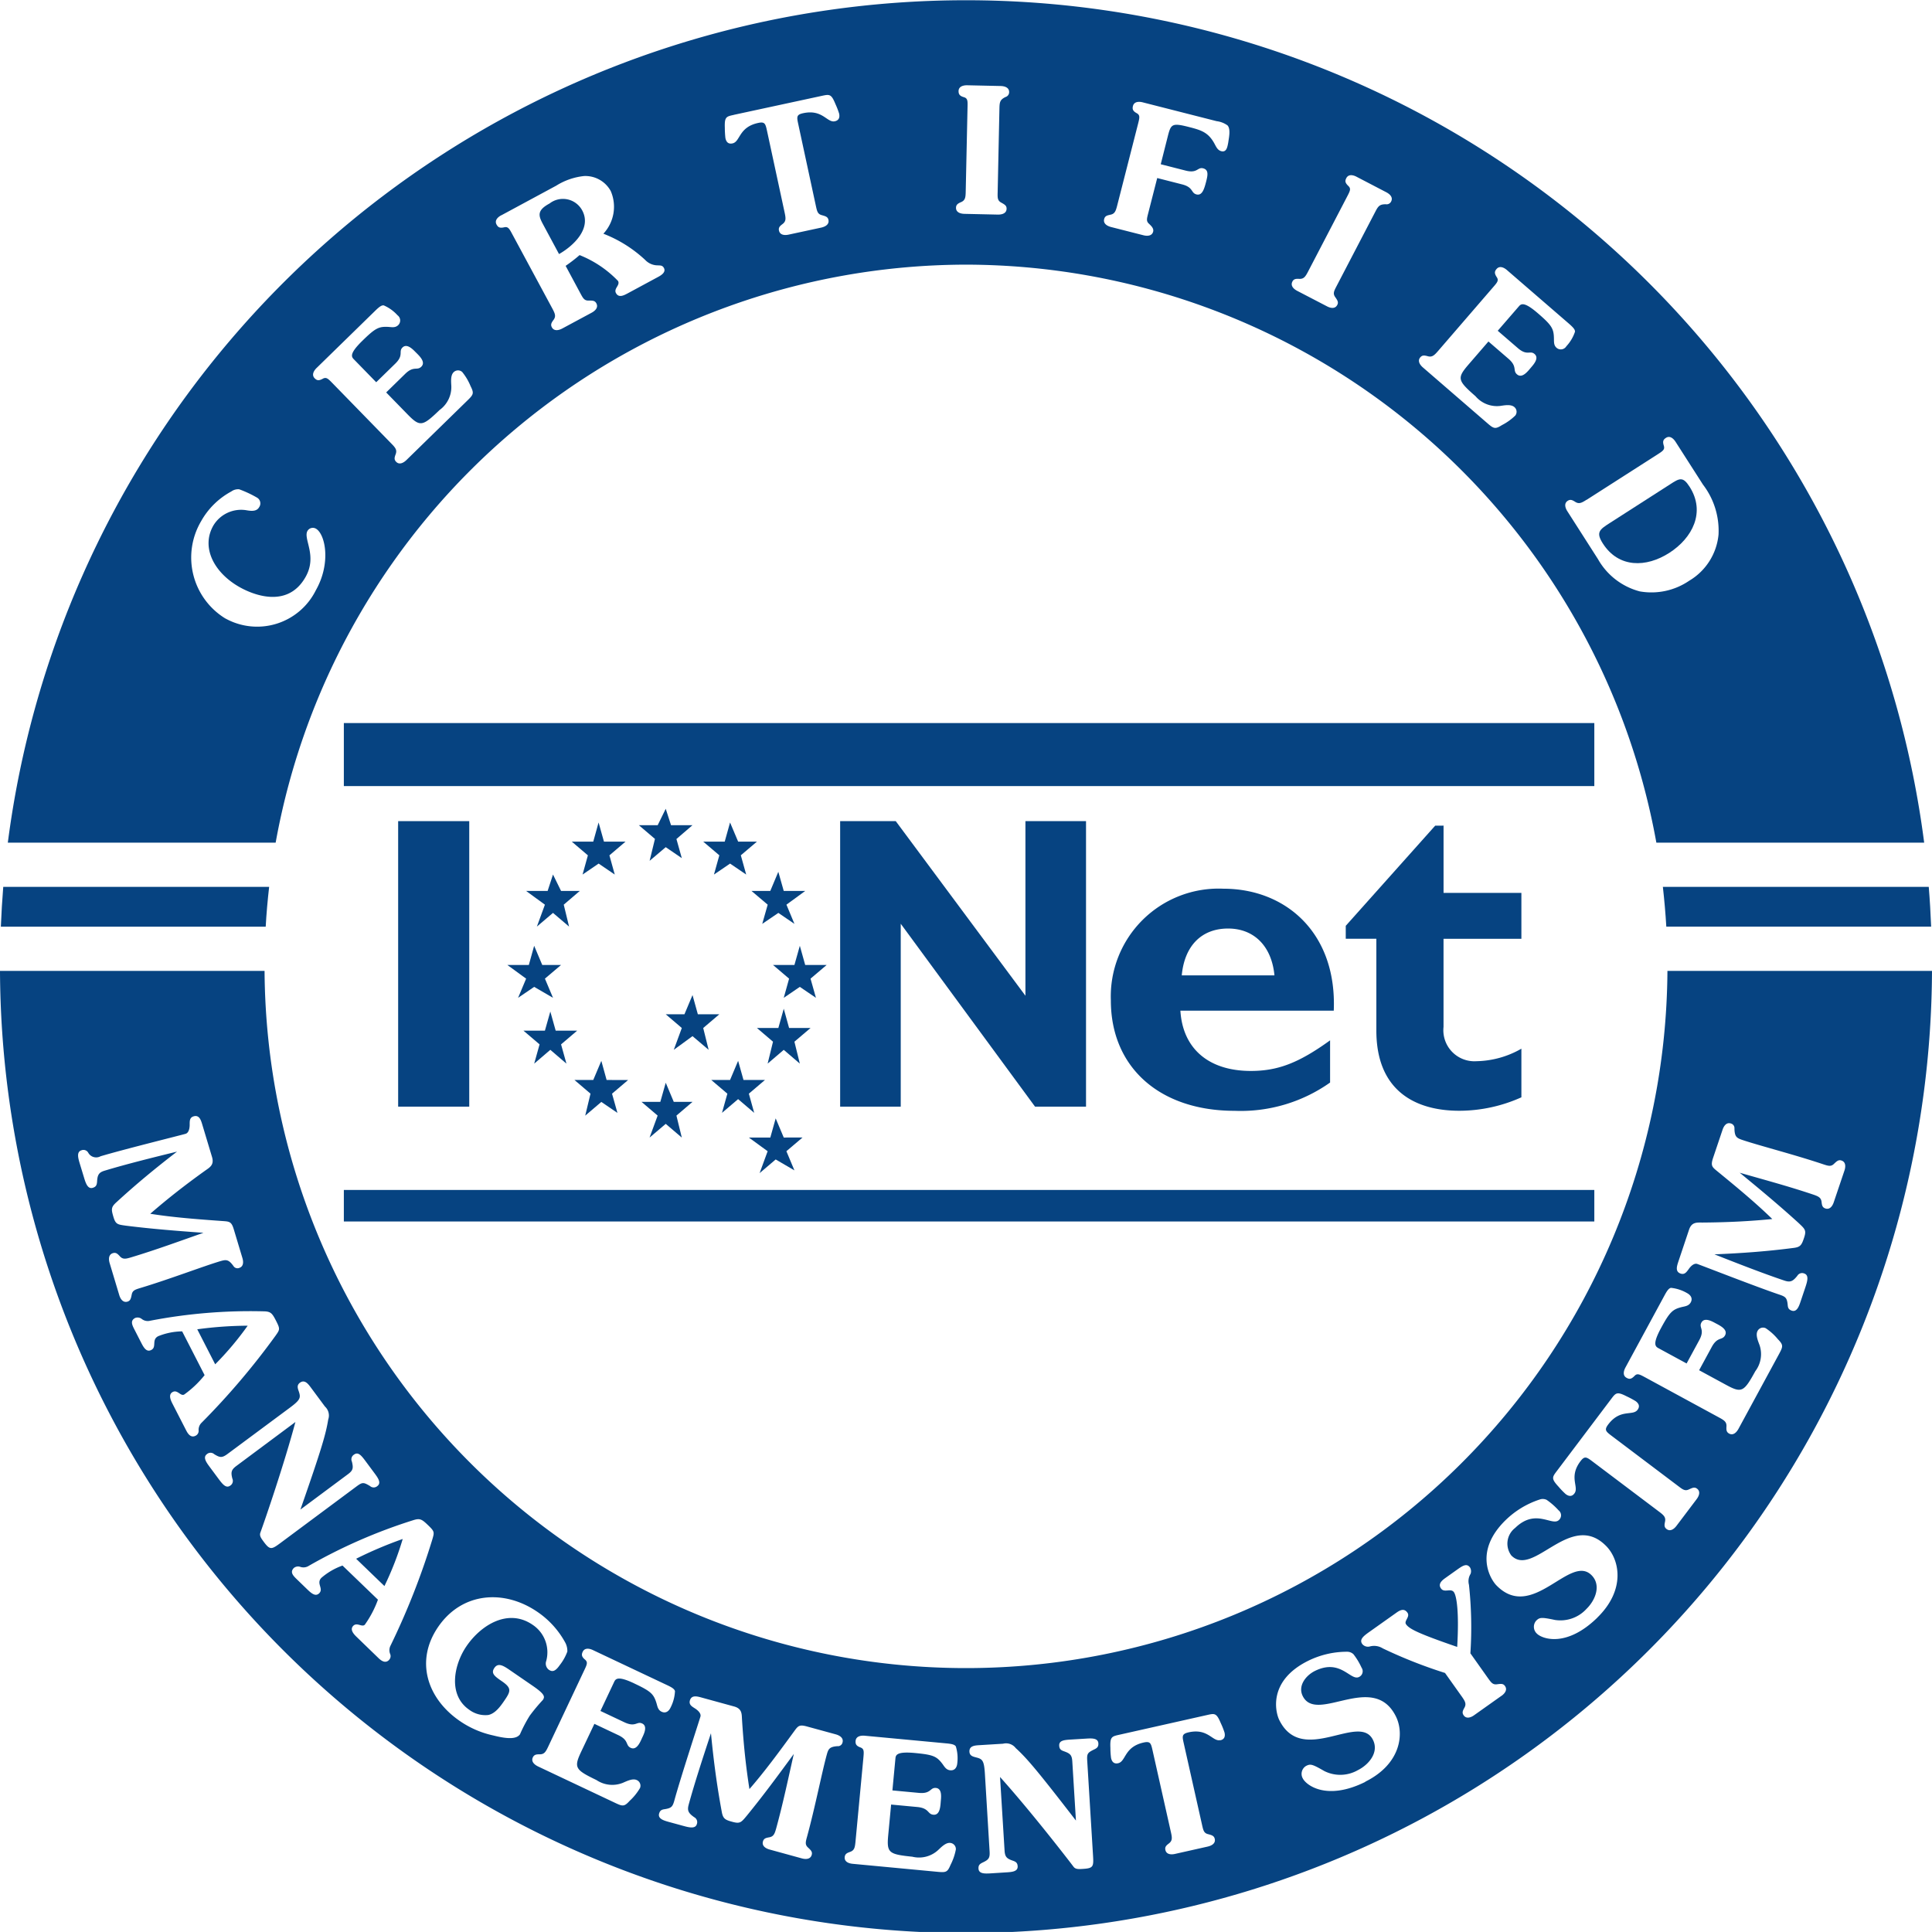 <svg xmlns="http://www.w3.org/2000/svg" id="Certificazione_iqnet" data-name="Certificazione iqnet" width="149.38" height="149.377" viewBox="0 0 149.38 149.377"><path id="Tracciato_1889" data-name="Tracciato 1889" d="M20.765,22.953H.207C.124,23.975.064,25,.022,26.033H20.5c.057-1.037.149-2.058.266-3.08" transform="translate(0.044 45.618)" fill="#064381"></path><path id="Tracciato_1890" data-name="Tracciato 1890" d="M43.3,26.03H63.778c-.042-1.031-.1-2.055-.185-3.077H43.035c.114,1.019.206,2.044.266,3.077" transform="translate(85.536 45.618)" fill="#064381"></path><path id="Tracciato_1891" data-name="Tracciato 1891" d="M15.693,22.634l-.415,1.27H13.616l1.452,1.061-.621,1.694L15.693,25.6l1.243,1.058-.412-1.694,1.24-1.061H16.317Z" transform="translate(27.064 44.984)" fill="#064381"></path><path id="Tracciato_1892" data-name="Tracciato 1892" d="M14.58,27.02,13.959,28.5l1.243-.845,1.455.845-.624-1.482,1.249-1.058H15.826L15.2,24.478l-.412,1.485H13.131Z" transform="translate(26.1 48.649)" fill="#064381"></path><path id="Tracciato_1893" data-name="Tracciato 1893" d="M16.039,27.658l-.415-1.479-.418,1.479H13.547l1.246,1.061-.415,1.488,1.246-1.067,1.246,1.067-.415-1.488L17.7,27.658Z" transform="translate(26.926 52.031)" fill="#064381"></path><path id="Tracciato_1894" data-name="Tracciato 1894" d="M17.353,28.935l-.409-1.479-.624,1.479H14.867l1.24,1.058-.409,1.7,1.246-1.061,1.246.848-.418-1.485,1.243-1.058Z" transform="translate(29.55 54.568)" fill="#064381"></path><path id="Tracciato_1895" data-name="Tracciato 1895" d="M19.093,29.5l-.621-1.479L18.053,29.5H16.6l1.246,1.061-.624,1.7L18.471,31.2l1.243,1.061-.415-1.7L20.542,29.5Z" transform="translate(33.002 55.695)" fill="#064381"></path><path id="Tracciato_1896" data-name="Tracciato 1896" d="M20.484,30.416l1.243,1.061-.412-1.482,1.246-1.061H20.9l-.415-1.479-.624,1.479H18.407l1.246,1.061-.415,1.482Z" transform="translate(36.586 54.567)" fill="#064381"></path><path id="Tracciato_1897" data-name="Tracciato 1897" d="M22.075,27.595l-.412-1.488-.418,1.488H19.589l1.243,1.061-.415,1.694,1.246-1.064,1.243,1.064-.418-1.694,1.249-1.061Z" transform="translate(38.936 51.887)" fill="#064381"></path><path id="Tracciato_1898" data-name="Tracciato 1898" d="M22.494,25.96l-.415-1.482-.418,1.482H20.006l1.243,1.058L20.836,28.5l1.243-.846,1.246.846-.418-1.482,1.246-1.058Z" transform="translate(39.763 48.65)" fill="#064381"></path><path id="Tracciato_1899" data-name="Tracciato 1899" d="M21.522,22.563,20.9,24.045H19.449L20.7,25.105l-.421,1.485,1.246-.848,1.243.848-.618-1.485L23.6,24.045H21.941Z" transform="translate(38.657 44.843)" fill="#064381"></path><path id="Tracciato_1900" data-name="Tracciato 1900" d="M20.275,21.287l-.412,1.479H18.2l1.246,1.058-.415,1.488,1.246-.848,1.246.848-.415-1.488,1.246-1.058H20.9Z" transform="translate(36.172 42.307)" fill="#064381"></path><path id="Tracciato_1901" data-name="Tracciato 1901" d="M18.612,20.932,17.991,22.2H16.533l1.246,1.061-.412,1.694L18.612,23.9l1.243.848-.415-1.479L20.683,22.2H19.022Z" transform="translate(32.861 41.602)" fill="#064381"></path><path id="Tracciato_1902" data-name="Tracciato 1902" d="M17.288,22.766l-.415-1.479-.412,1.479H14.8l1.246,1.061-.412,1.485,1.243-.848,1.246.848-.412-1.485,1.246-1.061Z" transform="translate(29.409 42.307)" fill="#064381"></path><path id="Tracciato_1903" data-name="Tracciato 1903" d="M19.3,25.753l-.624,1.485H17.229L18.472,28.3l-.621,1.688L19.3,28.929l1.246,1.058L20.127,28.3l1.246-1.061H19.712Z" transform="translate(34.245 51.184)" fill="#064381"></path><path id="Tracciato_1904" data-name="Tracciato 1904" d="M22.078,30.426l-.624-1.482-.415,1.482H19.38l1.452,1.058-.621,1.694,1.243-1.058,1.449.845-.621-1.482,1.246-1.058Z" transform="translate(38.521 57.527)" fill="#064381"></path><rect id="Rettangolo_924" data-name="Rettangolo 924" width="5.497" height="22.075" transform="translate(30.785 63.489)" fill="#064381"></rect><path id="Tracciato_1905" data-name="Tracciato 1905" d="M36.813,43.328h3.941V21.252H36.069v13.5l-10.026-13.5h-4.3V43.328h4.685V29.184Z" transform="translate(43.216 42.238)" fill="#064381"></path><path id="Tracciato_1906" data-name="Tracciato 1906" d="M37.455,23a8.337,8.337,0,0,0-8.706,8.64c0,5.16,3.761,8.533,9.566,8.533A11.96,11.96,0,0,0,45.7,37.987V34.724c-2.435,1.757-4.048,2.366-6.128,2.366-3.259,0-5.267-1.721-5.446-4.661H45.984C46.235,26.407,42.259,23,37.455,23m-3.224,6.7c.215-2.3,1.542-3.621,3.582-3.621,2.008,0,3.37,1.362,3.585,3.621Z" transform="translate(57.141 45.714)" fill="#064381"></path><path id="Tracciato_1907" data-name="Tracciato 1907" d="M41.744,21.369l-6.916,7.744v1h2.366v7.1c0,4.625,2.973,6.2,6.414,6.2a11.746,11.746,0,0,0,4.8-1.04V38.613a7.215,7.215,0,0,1-3.475.968,2.4,2.4,0,0,1-2.545-2.653V30.117h6.02V26.567H42.39v-5.2Z" transform="translate(69.224 42.47)" fill="#064381"></path><rect id="Rettangolo_925" data-name="Rettangolo 925" width="96.685" height="4.873" transform="translate(26.586 55.906)" fill="#064381"></rect><rect id="Rettangolo_926" data-name="Rettangolo 926" width="96.685" height="2.438" transform="translate(26.586 92.006)" fill="#064381"></rect><path id="Tracciato_1908" data-name="Tracciato 1908" d="M15.467,9.4c1.111-.63,2.545-1.975,1.793-3.373a1.69,1.69,0,0,0-2.525-.538c-.992.535-.863.944-.511,1.6Z" transform="translate(27.757 10.244)" fill="#064381"></path><path id="Tracciato_1909" data-name="Tracciato 1909" d="M46.8,18.1c1.8-1.156,2.832-3.158,1.571-5.124-.52-.813-.786-.645-1.506-.179l-4.652,2.985c-.8.511-1.1.72-.544,1.589,1.225,1.909,3.358,1.864,5.13.729" transform="translate(82.262 24.652)" fill="#064381"></path><path id="Tracciato_1910" data-name="Tracciato 1910" d="M74.286,20.463a54.329,54.329,0,0,1,53.379,44.691h20.707a74.7,74.7,0,0,0-148.17,0H20.91A54.321,54.321,0,0,1,74.286,20.463M122.27,38.648l5.467-3.5c.445-.287.6-.388.5-.7-.1-.326-.036-.46.17-.592.308-.2.586.06.747.311l2.118,3.307a5.859,5.859,0,0,1,1.2,3.86,4.658,4.658,0,0,1-2.265,3.567,5.179,5.179,0,0,1-3.827.825,5.233,5.233,0,0,1-3.23-2.495l-2.366-3.7c-.161-.251-.281-.612.03-.81.206-.131.356-.051.538.057.317.218.511.122.911-.134M109.412,27.63c.161-.185.326-.149.532-.1.364.117.529-.03.84-.388l4.242-4.915c.35-.4.472-.544.29-.81-.185-.287-.164-.433-.006-.618.239-.278.58-.111.807.087l4.8,4.15c.3.266.466.439.457.612a3.082,3.082,0,0,1-.669,1.126.5.5,0,0,1-.753.122c-.224-.194-.2-.448-.206-.717-.015-.768-.158-1.019-1.237-1.951-1.061-.917-1.3-.744-1.476-.538L115.4,25.575l1.554,1.341c.729.63.944.152,1.294.457s-.033.762-.254,1.019c-.239.278-.693.908-1.105.553-.35-.3.045-.592-.654-1.2l-1.554-1.341-1.536,1.778c-.914,1.061-.851,1.24.538,2.456a2.176,2.176,0,0,0,1.9.75c.326-.045.828-.149,1.1.084a.475.475,0,0,1,.075.657,4.242,4.242,0,0,1-1.034.741c-.5.317-.624.287-1.087-.114l-5.022-4.344c-.227-.194-.442-.508-.2-.786M99.52,21.775c.111-.215.284-.221.493-.215.385.03.508-.149.729-.574l3-5.76c.245-.469.335-.639.1-.854-.245-.236-.263-.382-.149-.6.17-.326.538-.242.8-.1l2.288,1.192c.266.137.547.391.376.717a.387.387,0,0,1-.415.212c-.475,0-.586.152-.807.577l-3,5.76c-.194.373-.293.565-.108.831s.278.406.164.621c-.17.326-.538.242-.8.1L99.9,22.492c-.266-.137-.547-.391-.376-.717M85.4,16.612c.379-.057.46-.26.577-.72L87.584,9.6c.131-.514.176-.7-.108-.854s-.341-.311-.281-.547c.093-.356.472-.359.759-.284L93.667,9.37a1.8,1.8,0,0,1,.842.329c.263.29.1.977.051,1.344-.06.278-.111.756-.532.648-.263-.066-.373-.29-.487-.5-.487-.953-1.046-1.123-2.035-1.374-1.264-.323-1.371-.224-1.6.657L89.344,12.7l1.921.49c.932.239.911-.287,1.359-.173s.35.553.23,1.028c-.143.553-.3,1.1-.744.989s-.224-.55-1.117-.777l-1.921-.49-.7,2.737c-.108.421-.152.595.051.786s.394.379.335.618c-.093.356-.472.356-.759.281l-2.5-.636c-.287-.075-.618-.257-.529-.612.06-.239.224-.281.433-.326m-11.538-.968c.359-.14.391-.359.4-.834l.14-6.492c.015-.529.018-.72-.293-.81s-.4-.224-.4-.469c.009-.367.376-.454.675-.448l2.578.057c.3.006.666.111.657.475a.388.388,0,0,1-.281.376c-.427.206-.457.4-.469.872l-.137,6.492c-.012.421-.015.639.266.795s.43.239.424.484c-.009.367-.376.454-.678.448l-2.578-.057c-.3-.006-.663-.108-.654-.475.006-.245.158-.323.347-.415M56.337,8.88l6.8-1.467c.6-.128.732-.158,1.055.633a6.114,6.114,0,0,1,.284.732c.066.3-.012.529-.329.6-.612.131-.941-.953-2.456-.624-.517.111-.493.287-.376.831l1.365,6.337c.09.409.134.624.445.711s.475.131.526.37c.078.361-.263.529-.553.595l-2.525.544c-.29.063-.669.048-.747-.314-.051-.236.078-.35.245-.481.311-.221.293-.439.194-.905L58.9,10.108c-.12-.547-.17-.714-.687-.6-1.515.326-1.368,1.449-1.978,1.58-.323.069-.484-.1-.55-.409a7.341,7.341,0,0,1-.045-.783c-.03-.857.1-.884.7-1.013M38.358,16.648,42.6,14.359a5.036,5.036,0,0,1,2.157-.747,2.239,2.239,0,0,1,2.061,1.159,3.057,3.057,0,0,1-.568,3.3A10.057,10.057,0,0,1,49.483,20.1a1.333,1.333,0,0,0,.968.418c.206.012.364-.012.481.206.17.323-.209.559-.436.681l-2.342,1.264c-.287.152-.711.4-.932-.009-.191-.359.341-.6.161-.935a8.423,8.423,0,0,0-2.973-2,11.674,11.674,0,0,1-1.079.831l1.144,2.13c.2.37.3.562.627.556s.49,0,.606.215c.173.323-.1.58-.367.723L43.072,25.4c-.263.14-.633.23-.807-.093-.114-.215-.021-.359.1-.532.242-.3.161-.5-.063-.923l-3.08-5.715c-.251-.469-.341-.636-.654-.559-.332.072-.46,0-.577-.215-.176-.323.1-.58.367-.72M24.08,28.449l4.538-4.431c.293-.284.478-.427.648-.406a3.091,3.091,0,0,1,1.067.765.5.5,0,0,1,.057.759c-.212.209-.46.167-.729.143-.768-.048-1.031.075-2.049,1.073-1,.977-.851,1.228-.663,1.422l1.736,1.781,1.47-1.434c.69-.672.233-.929.562-1.252s.759.1.995.341c.257.26.845.768.457,1.147-.332.323-.586-.093-1.246.553l-1.467,1.434,1.64,1.682c.977,1,1.159.956,2.492-.326a2.186,2.186,0,0,0,.905-1.834c-.015-.326-.075-.837.176-1.084a.482.482,0,0,1,.663-.021,4.3,4.3,0,0,1,.648,1.093c.272.535.233.648-.206,1.076l-4.75,4.64c-.215.209-.544.4-.8.134-.17-.173-.12-.338-.051-.538.149-.356.018-.529-.317-.869l-4.532-4.649c-.37-.379-.5-.517-.783-.356-.3.161-.445.128-.615-.045-.257-.263-.06-.589.155-.8M17.029,47.826A5.528,5.528,0,0,1,15.147,40.3,5.866,5.866,0,0,1,17.483,38a.9.9,0,0,1,.609-.167,8.683,8.683,0,0,1,1.359.633.515.515,0,0,1,.179.756c-.182.32-.565.3-.932.239a2.5,2.5,0,0,0-2.611,1.186c-.959,1.691.066,3.63,2.014,4.738,1,.571,3.711,1.718,5.118-.765.941-1.652-.2-2.955.152-3.57a.48.48,0,0,1,.648-.176c.732.415,1.192,2.662,0,4.762a5.065,5.065,0,0,1-6.988,2.187" transform="translate(0.403 -0.001)" fill="#064381"></path><path id="Tracciato_1911" data-name="Tracciato 1911" d="M9.216,41.357l2.19,2.112a23.8,23.8,0,0,0,1.413-3.639,31.131,31.131,0,0,0-3.6,1.527" transform="translate(18.318 79.163)" fill="#064381"></path><path id="Tracciato_1912" data-name="Tracciato 1912" d="M128.924,25.128a54.235,54.235,0,0,1-108.468,0H0A74.713,74.713,0,0,0,71.111,99.435h7.158A74.71,74.71,0,0,0,149.38,25.128ZM9.856,50.7c-.353.1-.55-.218-.636-.508l-.741-2.468c-.087-.29-.1-.666.251-.774.233-.069.353.051.5.2.245.3.463.26.917.122,1.99-.6,3.773-1.264,5.584-1.894-2.044-.149-3.929-.293-5.963-.547-.681-.093-.825-.1-1-.69s-.185-.753.251-1.141c1.467-1.347,2.943-2.572,4.67-3.9-1.981.484-3.962.98-5.584,1.47-.457.134-.574.314-.6.875-.024.248-.084.379-.332.454-.388.117-.544-.347-.687-.828l-.344-1.132c-.1-.353-.23-.825.158-.941a.422.422,0,0,1,.526.194.7.7,0,0,0,.947.269c1.757-.526,6.244-1.637,6.582-1.739.221-.069.314-.379.311-.717,0-.272-.006-.538.3-.63.43-.131.565.269.666.606l.762,2.536c.188.624-.194.813-.532,1.055-1.6,1.147-2.919,2.184-4.245,3.334,1.757.281,3.642.424,5.629.565.493.036.651.045.828.63l.669,2.226c.087.284.1.663-.251.768a.365.365,0,0,1-.442-.149c-.388-.535-.577-.5-1.031-.37-1.368.412-3.911,1.389-6.16,2.067-.4.122-.609.185-.672.5s-.1.484-.329.556m5.5,9.961a.418.418,0,0,1-.236.409c-.35.179-.577-.117-.723-.406l-1.049-2.044c-.143-.278-.367-.741.006-.935s.606.347.884.2a7.91,7.91,0,0,0,1.58-1.5l-1.736-3.385a5.1,5.1,0,0,0-1.852.373c-.535.272-.09.84-.538,1.067-.373.194-.592-.2-.789-.586l-.508-.992c-.185-.361-.344-.693.057-.9a.519.519,0,0,1,.493.069.752.752,0,0,0,.574.164,40.922,40.922,0,0,1,8.882-.744c.541.012.648.155.956.762s.275.651-.042,1.105a56.755,56.755,0,0,1-5.76,6.776.763.763,0,0,0-.2.562m5.025,8.6c-.185-.251-.341-.457-.248-.7.394-1.087,1.837-5.294,2.707-8.548l-4.568,3.4c-.4.3-.43.49-.308.974a.43.43,0,0,1-.158.541c-.326.242-.6-.111-.887-.49l-.705-.95c-.275-.37-.541-.75-.215-.992a.424.424,0,0,1,.565.006c.436.266.595.3,1.022-.015L22.413,58.9c.807-.6.848-.768.7-1.228-.09-.257-.188-.5.072-.7.361-.266.621.063.834.347l1.108,1.494a.939.939,0,0,1,.251,1c-.182,1.117-.5,2.235-2.151,6.964l3.672-2.731c.406-.3.43-.472.311-.974a.424.424,0,0,1,.158-.541c.326-.242.571.066.887.49l.705.95c.275.37.541.75.212.992a.424.424,0,0,1-.562-.006c-.484-.284-.574-.317-1.022.015l-5.918,4.4c-.675.5-.8.544-1.285-.111m9.695,9.145c-.275.284-.586.078-.819-.149l-1.652-1.6c-.227-.215-.589-.583-.3-.887s.684.131.9-.093a8.059,8.059,0,0,0,1.013-1.933l-2.74-2.638a5.112,5.112,0,0,0-1.634.95c-.415.43.188.825-.161,1.186-.293.3-.624,0-.935-.3l-.8-.774c-.293-.284-.547-.55-.236-.872a.515.515,0,0,1,.49-.093.762.762,0,0,0,.595-.033,41,41,0,0,1,8.165-3.576c.517-.164.663-.06,1.15.409s.472.532.317,1.064a56.5,56.5,0,0,1-3.259,8.273.779.779,0,0,0-.009.6.417.417,0,0,1-.087.463M40.21,84.145c-.254.367-.884.4-2.061.1a7.248,7.248,0,0,1-2.6-1.123c-2.51-1.724-3.484-4.631-1.67-7.275,1.843-2.689,5.1-2.928,7.687-1.15a6.8,6.8,0,0,1,2.115,2.321,1.372,1.372,0,0,1,.185.738,3.792,3.792,0,0,1-.586,1.046c-.376.55-.615.517-.851.356a.6.6,0,0,1-.194-.678,2.553,2.553,0,0,0-1.052-2.793c-1.891-1.3-3.991.012-5.112,1.649-.983,1.434-1.455,3.779.215,4.924a2.077,2.077,0,0,0,1.47.4c.538-.111.941-.672,1.24-1.111.5-.729.58-.968-.194-1.5-.559-.382-.863-.609-.58-1.025.269-.391.621-.23,1.135.122l1.8,1.237c.974.666.989.86.813,1.117a13.715,13.715,0,0,0-1.013,1.216,10.842,10.842,0,0,0-.75,1.431m8.843-3.923c-1.264-.6-1.446-.37-1.563-.125l-1.061,2.25,1.852.875c.872.412.953-.1,1.371.093s.173.744.027,1.049c-.155.332-.424,1.064-.917.831-.415-.2-.114-.58-.95-.977l-1.852-.875-1.007,2.124c-.6,1.267-.49,1.422,1.174,2.226a2.192,2.192,0,0,0,2.035.209c.3-.128.759-.364,1.076-.212a.477.477,0,0,1,.251.612,4.249,4.249,0,0,1-.8.992c-.4.439-.526.442-1.076.182l-6.005-2.838c-.272-.131-.562-.373-.406-.705.108-.218.275-.23.487-.236.385.018.5-.167.705-.6l2.772-5.874c.227-.478.308-.648.06-.857s-.275-.37-.17-.592c.155-.332.529-.263.8-.131l5.736,2.71c.367.173.565.3.6.466a3.11,3.11,0,0,1-.341,1.264c-.134.284-.373.472-.693.323-.269-.128-.317-.376-.388-.636-.224-.738-.43-.938-1.721-1.548M64.78,85.068c-.657.045-.735.221-.86.681-.376,1.374-.9,4.051-1.518,6.316-.114.409-.17.618.066.837s.359.338.293.574c-.1.356-.475.35-.762.272l-2.489-.684c-.29-.078-.618-.269-.52-.621.063-.236.23-.275.436-.317.382-.051.463-.251.592-.711.547-2,.932-3.872,1.359-5.742-1.213,1.655-2.333,3.179-3.63,4.768-.439.529-.526.642-1.117.481-.574-.155-.735-.242-.831-.819-.364-1.96-.618-3.86-.828-6.032-.642,1.939-1.273,3.878-1.721,5.515-.125.46-.036.654.424.977a.429.429,0,0,1,.209.523c-.108.391-.586.278-1.07.143l-1.138-.311c-.353-.1-.822-.239-.714-.633.069-.248.2-.314.445-.344.517-.084.6-.2.732-.66.481-1.769,1.924-6.163,2.02-6.5.06-.221-.155-.463-.445-.642-.227-.146-.457-.281-.373-.595.12-.433.529-.335.872-.242l2.551.7c.63.173.583.6.609,1.013.125,1.966.3,3.636.574,5.372,1.168-1.341,2.291-2.868,3.463-4.475.293-.4.385-.529.974-.367l2.241.612c.287.081.615.269.52.624a.369.369,0,0,1-.364.293M74.015,86.4c-.03.311-.191.568-.544.535-.3-.03-.427-.245-.583-.466-.46-.615-.723-.735-2.142-.869-1.392-.131-1.488.146-1.512.418L69,88.492l2.041.191c.962.09.857-.424,1.321-.382s.415.639.382.98c-.033.364-.036,1.141-.577,1.09-.463-.042-.308-.5-1.228-.595L68.9,89.585l-.221,2.342c-.131,1.392.024,1.5,1.861,1.691a2.176,2.176,0,0,0,1.981-.5c.239-.221.592-.6.941-.568a.481.481,0,0,1,.445.5,4.4,4.4,0,0,1-.412,1.2c-.23.553-.344.595-.95.541l-6.615-.624c-.3-.027-.654-.155-.618-.52.024-.245.179-.314.376-.388.367-.117.412-.329.457-.8l.609-6.465c.048-.529.066-.72-.239-.831s-.382-.254-.361-.5c.033-.367.409-.427.708-.4l6.313.592c.406.039.633.087.729.233a3.122,3.122,0,0,1,.111,1.309m10.591-1.076c-.5.248-.577.308-.544.863l.451,7.364c.051.84.018.965-.795,1.013-.314.021-.568.036-.717-.173-.7-.923-3.43-4.431-5.679-6.934l.35,5.685c.03.5.173.627.645.789.236.081.353.17.367.427.024.406-.421.448-.9.475l-1.18.075c-.46.027-.923.042-.947-.364-.015-.257.087-.359.314-.469.46-.218.577-.335.544-.863L76.151,87.2c-.063-1-.179-1.132-.648-1.252-.263-.069-.526-.12-.547-.445-.024-.448.394-.487.747-.508l1.855-.114a.937.937,0,0,1,.974.335c.837.765,1.6,1.643,4.658,5.608l-.281-4.568c-.03-.5-.161-.618-.648-.792-.236-.081-.347-.17-.364-.427-.024-.406.367-.445.9-.478l1.177-.072c.463-.03.926-.042.95.364.015.257-.087.359-.314.469m9.743-.717c-.606.137-.947-.941-2.459-.6-.517.12-.493.293-.37.837l1.419,6.325c.093.412.14.624.451.705s.475.131.529.37c.081.359-.257.529-.55.595l-2.516.565c-.293.069-.672.054-.75-.3-.057-.239.072-.35.239-.484.311-.221.29-.442.185-.905l-1.419-6.322c-.122-.547-.173-.714-.69-.6-1.509.338-1.356,1.458-1.966,1.6-.317.072-.484-.1-.55-.4a6.028,6.028,0,0,1-.051-.783c-.039-.857.1-.887.69-1.019l6.785-1.524c.595-.134.726-.164,1.058.624a5.909,5.909,0,0,1,.29.729c.069.3-.006.532-.326.6m11.209,3.218c-2.994,1.482-4.574.248-4.834-.275a.713.713,0,0,1,.266-.965c.332-.164.463-.14,1.4.4a2.745,2.745,0,0,0,2.59-.066c.837-.415,1.658-1.368,1.174-2.342-1.058-2.142-5.473,2.043-7.245-1.536-.29-.586-.905-3.023,2.235-4.58a6.8,6.8,0,0,1,3-.7.706.706,0,0,1,.5.191A5.2,5.2,0,0,1,105.274,79a.488.488,0,0,1-.2.723c-.657.326-1.416-1.455-3.412-.466-.693.347-1.329,1.144-.938,1.936,1.084,2.193,5.464-1.948,7.209,1.586.651,1.315.4,3.663-2.372,5.04m10.522-6.635-2.106,1.494c-.239.173-.6.308-.807.009-.143-.2-.069-.353.03-.541.2-.326.1-.52-.173-.908l-1.3-1.828a37.006,37.006,0,0,1-4.813-1.9,1.26,1.26,0,0,0-.977-.155.567.567,0,0,1-.609-.182c-.254-.356.117-.633.583-.962l2.038-1.446c.287-.206.609-.385.869-.021.236.335-.293.642-.1.908.242.347.911.7,3.95,1.745.155-2.644-.036-3.923-.254-4.233-.236-.332-.747.078-1-.29-.245-.341.066-.609.32-.792l.962-.684c.4-.281.717-.49.968-.137a.576.576,0,0,1,.036.493,1.072,1.072,0,0,0-.122.837,30.7,30.7,0,0,1,.111,5.3l1.359,1.918c.245.341.37.52.69.478s.487-.066.627.134c.212.3-.03.589-.275.762m7.418-6.053c-2.39,2.336-4.272,1.652-4.682,1.234a.715.715,0,0,1-.045-1c.263-.257.4-.272,1.452-.051a2.731,2.731,0,0,0,2.438-.863c.669-.654,1.156-1.813.394-2.59-1.667-1.709-4.574,3.636-7.364.777-.454-.466-1.793-2.6.714-5.046A6.792,6.792,0,0,1,119.047,66a.7.7,0,0,1,.538.027,5.242,5.242,0,0,1,.92.807.486.486,0,0,1,.03.75c-.523.514-1.793-.941-3.388.615a1.53,1.53,0,0,0-.293,2.127c1.709,1.751,4.595-3.537,7.346-.717,1.022,1.049,1.515,3.361-.7,5.524m7.684-9.163-1.557,2.061c-.179.239-.475.475-.771.251-.191-.146-.167-.314-.128-.523.093-.373-.063-.526-.442-.813l-5.172-3.9c-.445-.335-.595-.43-.914-.006-.932,1.234-.09,1.99-.466,2.489-.194.26-.433.236-.681.048a5.8,5.8,0,0,1-.544-.565c-.583-.627-.5-.735-.131-1.222l4.189-5.554c.367-.487.451-.6,1.213-.209a6.783,6.783,0,0,1,.69.37c.251.188.338.409.143.669-.376.5-1.335-.108-2.268,1.132-.32.421-.185.538.26.875l5.169,3.9c.338.257.508.385.8.251s.445-.209.639-.063c.293.221.149.571-.03.81m6.4-11.275-3.167,5.841c-.143.263-.4.538-.723.364-.212-.117-.215-.287-.209-.5.039-.382-.14-.511-.559-.738l-5.706-3.1c-.466-.251-.633-.344-.851-.108-.242.242-.385.257-.6.137-.323-.173-.23-.541-.09-.8l3.023-5.578c.194-.359.329-.55.5-.58a3.111,3.111,0,0,1,1.246.409c.272.149.448.4.281.711-.146.263-.394.3-.657.356-.747.182-.959.373-1.64,1.628-.666,1.231-.448,1.425-.209,1.557l2.184,1.186.977-1.8c.46-.848-.054-.956.167-1.362s.753-.134,1.049.027c.323.176,1.037.487.777.965-.218.4-.586.081-1.025.893l-.977,1.8,2.064,1.12c1.228.669,1.392.571,2.283-1.049a2.178,2.178,0,0,0,.323-2.02c-.114-.308-.32-.777-.152-1.087a.477.477,0,0,1,.627-.215,4.265,4.265,0,0,1,.944.851c.415.427.412.55.122,1.087m4.2-11.679c-.093.284-.3.6-.648.484-.233-.078-.263-.245-.29-.457-.03-.379-.23-.475-.681-.627-1.969-.66-3.809-1.147-5.653-1.679,1.583,1.3,3.041,2.51,4.556,3.89.5.472.612.565.418,1.144s-.284.723-.863.786c-1.975.257-3.887.4-6.065.49,1.9.75,3.8,1.488,5.408,2.029.451.149.648.072,1-.37a.428.428,0,0,1,.532-.179c.385.131.245.6.087,1.076l-.376,1.12c-.117.347-.284.807-.672.678-.245-.084-.3-.215-.317-.463-.054-.523-.167-.615-.615-.768-1.739-.583-6.044-2.268-6.378-2.381-.221-.072-.475.128-.666.409-.161.218-.308.439-.615.338-.424-.143-.3-.547-.194-.881l.842-2.513c.206-.618.627-.55,1.043-.553,1.969-.015,3.645-.1,5.393-.272-1.276-1.246-2.731-2.45-4.272-3.711-.382-.314-.5-.412-.314-.992l.741-2.2c.093-.284.3-.6.645-.484a.37.37,0,0,1,.275.379c.009.66.179.747.63.9,1.353.451,3.991,1.123,6.22,1.87.4.131.606.2.837-.021s.359-.341.592-.263c.347.117.32.5.224.78Z" transform="translate(0 49.941)" fill="#064381"></path><path id="Tracciato_1913" data-name="Tracciato 1913" d="M6.493,37.295A23.792,23.792,0,0,0,9.006,34.31a30.015,30.015,0,0,0-3.9.278Z" transform="translate(10.145 68.191)" fill="#064381"></path></svg>